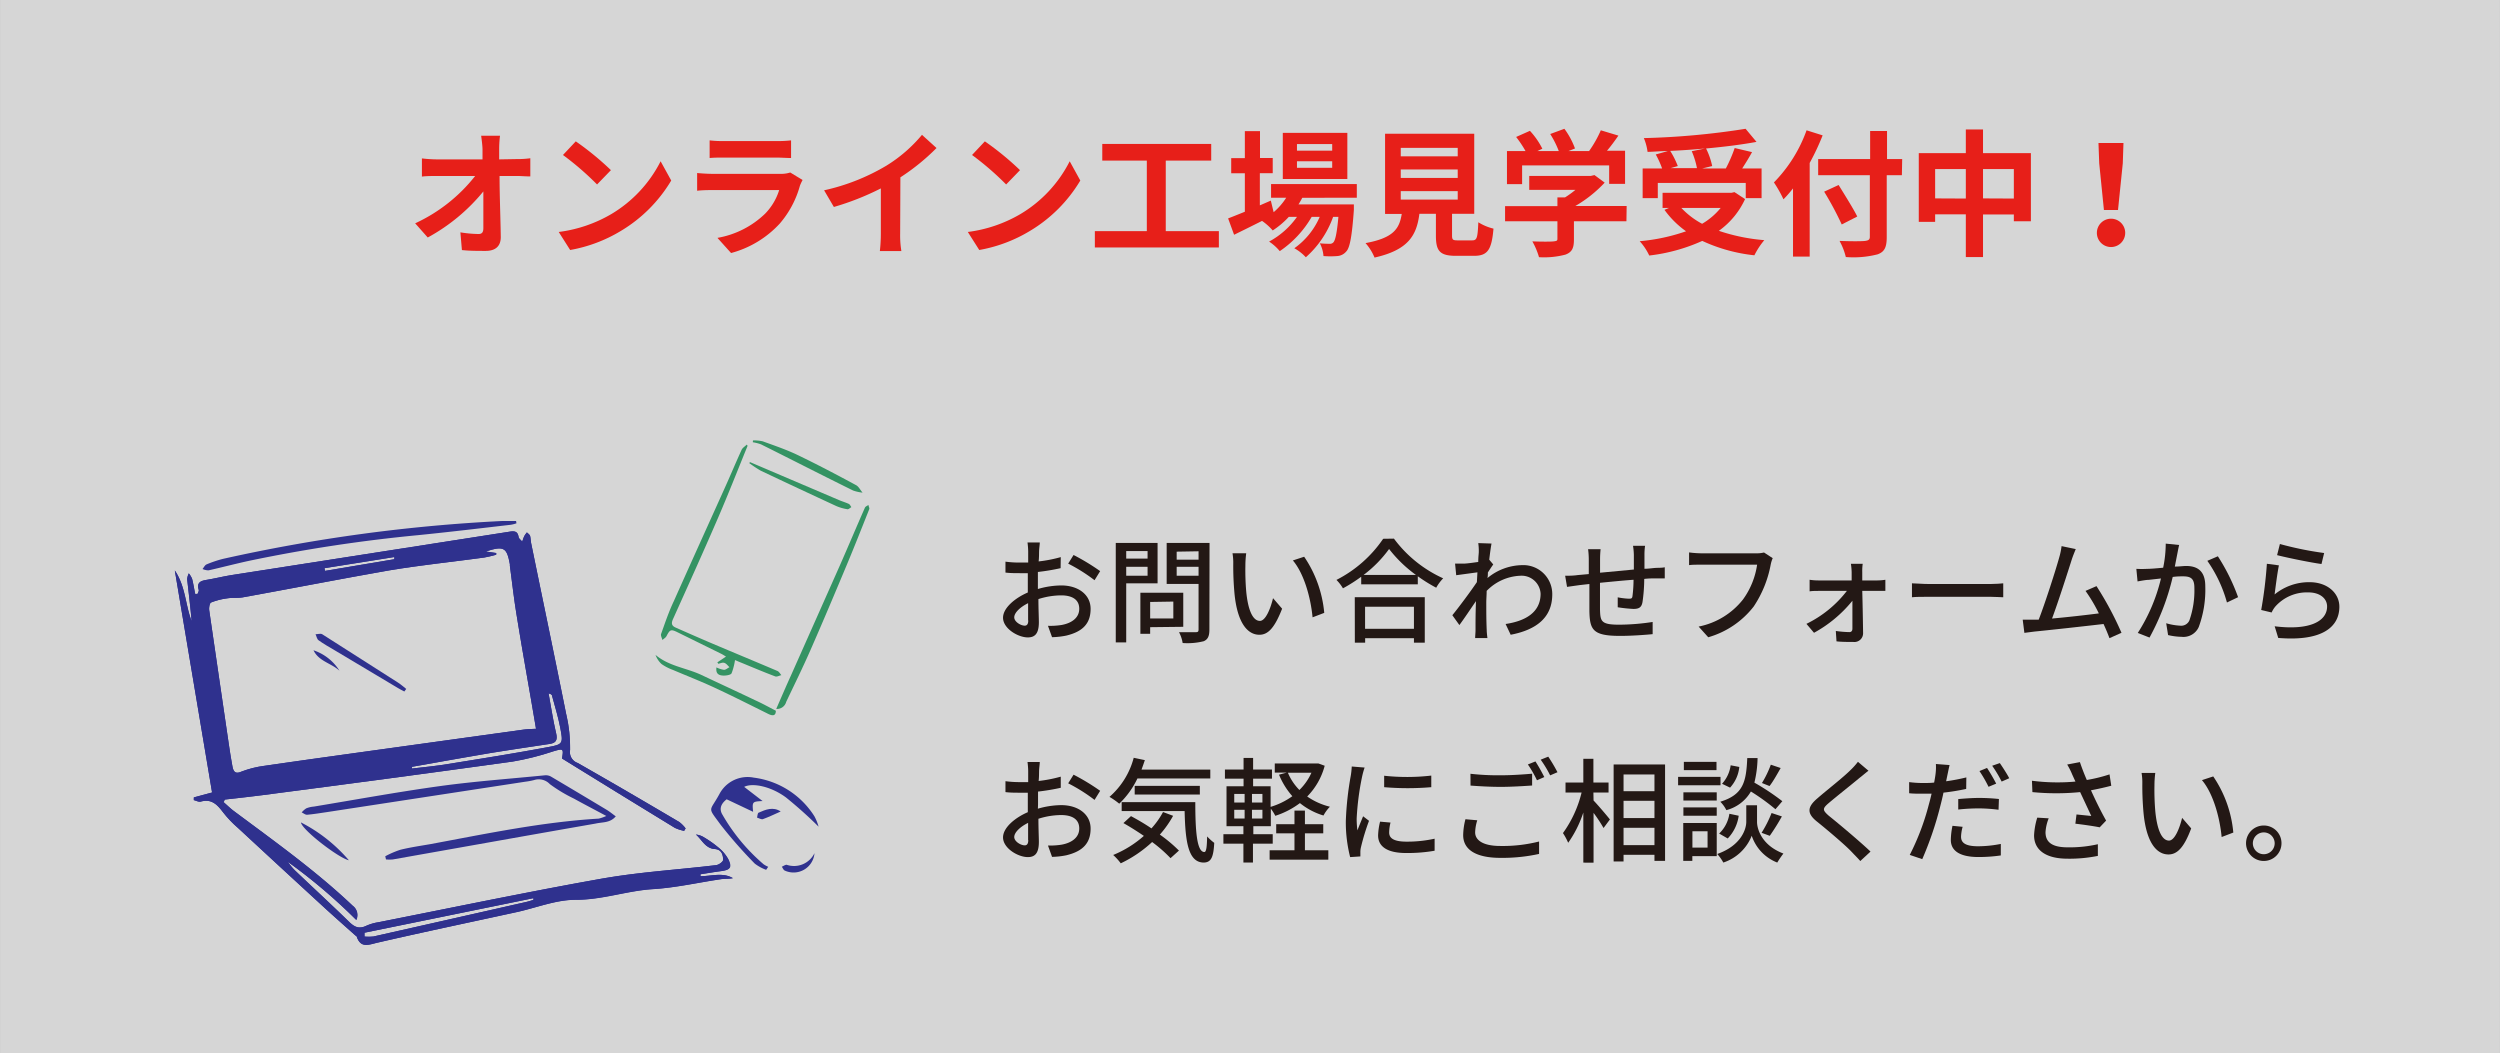 <svg xmlns="http://www.w3.org/2000/svg" xmlns:xlink="http://www.w3.org/1999/xlink" width="116.42mm" height="49.04mm" viewBox="0 0 330 139.01"><rect x="0" y="0" width="330" height="139.01" fill="#333333" stroke="none"/><defs><style>.a{fill:#2f318e;}.b{fill:#fff;opacity:0.8;}.c{fill:#349363;}.d{clip-path:url(#a);}.e{fill:#e71f19;}.f{fill:#231815;}</style><clipPath id="a"><path class="a" d="M29.52,105.88c.47.4.9.84,1.39,1.2,5.36,4,10.8,7.87,15.66,12.48a1.53,1.53,0,0,1,.47,1.89A74,74,0,0,0,38,113.77a7.67,7.67,0,0,0,1.18,1.35c2.3,2.19,4.64,4.34,6.9,6.55.71.69,1.33,1,2.28.53a6.26,6.26,0,0,1,1.63-.47c9.82-1.94,19.61-4,29.46-5.75,5-.88,10-1.17,15-1.77.37,0,1-.44,1-.7,0-.66-.2-1.37-1.07-1.43-1.29-.08-1.71-1.22-2.52-1.92a2.54,2.54,0,0,1,1.11.39,14,14,0,0,1,1.87,1.32,5.21,5.21,0,0,1,1.31,1.55c.52,1.08.26,1.41-.91,1.57-.92.12-1.84.28-2.76.42l0,.25c1.43,0,2.9-.54,4.28.26-.51.12-1,.06-1.51.13-3,.44-6,1.13-9,1.32-3.46.21-6.73,1.43-10.25,1.41-2.54,0-5.08,1-7.62,1.59C62.19,121.72,56,123,49.87,124.43c-1.16.26-2.24.81-2.79-.8,0-.06-.1-.08-.15-.13-1.29-1.15-2.6-2.3-3.88-3.47q-5.84-5.36-11.63-10.73a14.47,14.47,0,0,1-2-2.1c-.75-1-1.52-1.78-2.92-1.38-.27.07-.61-.13-.92-.2v-.36l2.41-.65c-1.64-9.78-3.27-19.46-4.92-29.32,1.43,2.1,1.4,4.54,2.22,6.68-.16-1.85-.39-3.69-.59-5.54a2.2,2.2,0,0,1,.22-.75,3,3,0,0,1,.44.72c.17.66.27,1.35.41,2l.3,0c.06-.17.21-.38.16-.53-.29-.91.17-1.19,1-1.32,1.12-.18,2.22-.46,3.34-.64l36.78-5.74c.6-.09,1,0,1.1.68,0,.23.31.42.48.64.09-.24.16-.49.27-.72a3.36,3.36,0,0,1,.35-.49c.15.15.36.28.42.46s.08.66.15,1c1.54,7.51,3.11,15,4.62,22.54A19.18,19.18,0,0,1,75.25,99a1.51,1.51,0,0,0,1,1.71c4.5,2.56,9,5.18,13.42,7.8a4.41,4.41,0,0,1,.83.84l-.2.33a5.29,5.29,0,0,1-1.22-.4q-7.47-4.56-14.9-9.16c.22-1.35.17-1.33-1.19-.93a35.54,35.54,0,0,1-5.33,1.34c-11,1.53-22,3-33,4.43-1.65.22-3.3.39-4.95.58ZM68.21,81.32c-.37-2.2-.61-4.42-.91-6.64,0-.06,0-.13,0-.2-.4-2.17-.76-2.48-3.17-1.68L65.5,73l0,.22a14.49,14.49,0,0,1-1.61.38c-4.17.57-8.36,1-12.5,1.69C45,76.41,38.51,77.68,32,78.86c-.67.12-1.38,0-2.05.13a8.68,8.68,0,0,0-2.09.54c-.2.08-.29.7-.25,1q1.28,8.82,2.58,17.63c.15,1,.3,2,.5,3.06.13.64.38,1,1.19.63a13.45,13.45,0,0,1,3.09-.77c4.12-.61,8.25-1.17,12.38-1.75l21.62-3c.58-.09,1.18-.09,1.78-.13C69.91,91.16,69,86.25,68.21,81.32Zm-9.07,19.53c4.41-.71,8.81-1.41,13.2-2.23,2-.36,2-.49,1.61-2.55-.27-1.42-.7-2.82-1.08-4.22,0-.14-.17-.25-.46-.32.33,1.76.59,3.53,1,5.27.2.86,0,1.27-.85,1.4-2.6.4-5.2.77-7.8,1.2-3.46.58-6.92,1.21-10.38,1.82l0,.23C56,101.26,57.58,101.11,59.14,100.85Zm-9.85,22.77q10.1-2.27,20.18-4.56c.32-.07.63-.18.94-.27l0-.23-22.3,4.56c0,.17,0,.34,0,.51A5.8,5.8,0,0,0,49.29,123.62Zm2.76-49.8,0-.29L42.83,75l.06.36Z"/></clipPath></defs><rect class="b" width="330" height="139.01"/><path class="c" d="M98.68,58.85c-1.29,3.17-2.54,6.36-3.9,9.51-1.93,4.47-3.94,8.91-5.94,13.35-.25.55-.21.89.34,1.13,1.59.7,3.17,1.4,4.77,2.08,2.88,1.22,5.78,2.42,8.67,3.65.21.09.35.36.52.55-.27.06-.59.25-.8.17-1.52-.57-3-1.2-4.51-1.82-.31-.12-.6-.25-.81-.34a8.17,8.17,0,0,1-.45,1.74c-.11.22-.63.3-1,.31-.8,0-1.1-.32-1-1.08a3.37,3.37,0,0,0,1,.32c.23,0,.48-.23.72-.35-.22-.2-.42-.49-.68-.57s-.53.07-.8.12l-.12-.19,1.14-.76c-.22-.13-.44-.28-.67-.39l-5.73-2.82c-.88-.43-1-.36-1.45.5-.1.21-.36.35-.54.52-.07-.26-.25-.58-.18-.79.52-1.45,1-2.9,1.67-4.31,2.23-5,4.5-10,6.75-15,.75-1.66,1.45-3.34,2.21-5,.13-.28.45-.46.68-.69Z"/><path class="c" d="M102.46,93.58c.69-1.57,1.3-3,1.92-4.36q3.23-7.26,6.45-14.51c1.13-2.56,2.21-5.14,3.34-7.7.07-.16.31-.24.47-.36,0,.19.16.41.1.56-.95,2.39-1.89,4.78-2.88,7.15-1.61,3.85-3.23,7.7-4.91,11.52-1,2.28-2.1,4.51-3.17,6.76A1.26,1.26,0,0,1,102.46,93.58Z"/><path class="c" d="M102.41,93.82c0,.68-.41.71-1,.42-2.36-1.17-4.71-2.36-7.1-3.47-1.81-.84-3.66-1.56-5.49-2.34a6.57,6.57,0,0,1-1.49-.77,3,3,0,0,1-.8-1.21c1.77,1.49,4,1.7,6,2.62,2.41,1.14,4.82,2.25,7.23,3.4C100.64,92.87,101.47,93.33,102.41,93.82Z"/><path class="c" d="M99.39,58.14a5,5,0,0,1,1.3.12c1.52.55,3.07,1.08,4.53,1.77,2.62,1.26,5.19,2.61,7.76,4,.37.19.59.67.88,1a5.56,5.56,0,0,1-1.25-.28c-4.06-2-8.1-4.07-12.15-6.09a5.44,5.44,0,0,0-1.09-.28Z"/><path class="c" d="M99,61l11.72,5c.44.19.9.32,1.33.52.14.07.22.28.33.42-.17.1-.37.31-.52.28a6.14,6.14,0,0,1-1.45-.41q-5-2.31-10-4.68a16,16,0,0,1-1.51-1Z"/><path class="a" d="M101.4,114.42a3.7,3.7,0,0,1-.59-.32,25,25,0,0,1-5.42-6.51c-.5-.78-.25-1.48.53-2.08l3.49,1.65c-.13-1.34-.11-1.35,1.25-1.42l-2.43-1.87c1.07-.56,3.5-.09,5.51,1.39a56.26,56.26,0,0,1,4.31,3.86,6.53,6.53,0,0,0-.55-1.37,11.14,11.14,0,0,0-8-5.1,4.2,4.2,0,0,0-4.55,2.19c-1.31,2.4-1.6,1.59.15,4A59.83,59.83,0,0,0,99.63,114a5.68,5.68,0,0,0,1.5.82Z"/><path class="a" d="M107.51,112.62a3,3,0,0,1-3.68,1.53c-.18,0-.42.17-.63.26.12.17.21.42.37.5A2.77,2.77,0,0,0,107.51,112.62Z"/><path class="a" d="M103.05,107.12c-1-.67-2-.25-2.92.16-.14.06-.14.43-.2.65.26.07.56.27.77.2C101.47,107.85,102.22,107.49,103.05,107.12Z"/><path class="a" d="M29.52,105.88c.47.4.9.84,1.39,1.2,5.36,4,10.8,7.87,15.66,12.48a1.53,1.53,0,0,1,.47,1.89A74,74,0,0,0,38,113.77a7.67,7.67,0,0,0,1.18,1.35c2.3,2.19,4.64,4.34,6.9,6.55.71.69,1.33,1,2.28.53a6.26,6.26,0,0,1,1.63-.47c9.82-1.94,19.61-4,29.46-5.75,5-.88,10-1.17,15-1.77.37,0,1-.44,1-.7,0-.66-.2-1.37-1.07-1.43-1.29-.08-1.71-1.22-2.52-1.92a2.54,2.54,0,0,1,1.11.39,14,14,0,0,1,1.87,1.32,5.21,5.21,0,0,1,1.31,1.55c.52,1.08.26,1.41-.91,1.57-.92.12-1.84.28-2.76.42l0,.25c1.43,0,2.9-.54,4.28.26-.51.12-1,.06-1.51.13-3,.44-6,1.13-9,1.32-3.46.21-6.73,1.43-10.25,1.41-2.54,0-5.08,1-7.62,1.59C62.19,121.72,56,123,49.87,124.43c-1.16.26-2.24.81-2.79-.8,0-.06-.1-.08-.15-.13-1.29-1.15-2.6-2.3-3.88-3.47q-5.84-5.36-11.63-10.73a14.47,14.47,0,0,1-2-2.1c-.75-1-1.52-1.78-2.92-1.38-.27.07-.61-.13-.92-.2v-.36l2.41-.65c-1.64-9.78-3.27-19.46-4.92-29.32,1.43,2.1,1.4,4.54,2.22,6.68-.16-1.85-.39-3.69-.59-5.54a2.2,2.2,0,0,1,.22-.75,3,3,0,0,1,.44.72c.17.66.27,1.35.41,2l.3,0c.06-.17.21-.38.16-.53-.29-.91.17-1.19,1-1.32,1.12-.18,2.22-.46,3.34-.64l36.78-5.74c.6-.09,1,0,1.1.68,0,.23.31.42.48.64.09-.24.16-.49.27-.72a3.36,3.36,0,0,1,.35-.49c.15.15.36.28.42.46s.08.66.15,1c1.54,7.51,3.11,15,4.62,22.54A19.18,19.18,0,0,1,75.25,99a1.51,1.51,0,0,0,1,1.71c4.5,2.56,9,5.18,13.42,7.8a4.41,4.41,0,0,1,.83.84l-.2.33a5.29,5.29,0,0,1-1.22-.4q-7.47-4.56-14.9-9.16c.22-1.35.17-1.33-1.19-.93a35.54,35.54,0,0,1-5.33,1.34c-11,1.53-22,3-33,4.43-1.65.22-3.3.39-4.95.58ZM68.21,81.32c-.37-2.2-.61-4.42-.91-6.64,0-.06,0-.13,0-.2-.4-2.17-.76-2.48-3.17-1.68L65.5,73l0,.22a14.49,14.49,0,0,1-1.61.38c-4.17.57-8.36,1-12.5,1.69C45,76.41,38.51,77.68,32,78.86c-.67.12-1.38,0-2.05.13a8.68,8.68,0,0,0-2.09.54c-.2.08-.29.7-.25,1q1.28,8.82,2.58,17.63c.15,1,.3,2,.5,3.06.13.64.38,1,1.19.63a13.45,13.45,0,0,1,3.09-.77c4.12-.61,8.25-1.17,12.38-1.75l21.62-3c.58-.09,1.18-.09,1.78-.13C69.91,91.16,69,86.25,68.21,81.32Zm-9.07,19.53c4.41-.71,8.81-1.41,13.2-2.23,2-.36,2-.49,1.61-2.55-.27-1.42-.7-2.82-1.08-4.22,0-.14-.17-.25-.46-.32.33,1.76.59,3.53,1,5.27.2.86,0,1.27-.85,1.4-2.6.4-5.2.77-7.8,1.2-3.46.58-6.92,1.21-10.38,1.82l0,.23C56,101.26,57.58,101.11,59.14,100.85Zm-9.85,22.77q10.1-2.27,20.18-4.56c.32-.07.63-.18.94-.27l0-.23-22.3,4.56c0,.17,0,.34,0,.51A5.8,5.8,0,0,0,49.29,123.62Zm2.76-49.8,0-.29L42.83,75l.06.36Z"/><g class="d"><path class="a" d="M34.61,105c11-1.46,22-2.9,33-4.43A35.54,35.54,0,0,0,73,99.2c1.36-.4,1.41-.42,1.19.93q7.43,4.59,14.9,9.16a5.29,5.29,0,0,0,1.22.4l.2-.33a4.41,4.41,0,0,0-.83-.84c-4.46-2.62-8.92-5.24-13.42-7.8a1.51,1.51,0,0,1-1-1.71,19.18,19.18,0,0,0-.53-4.75c-1.51-7.52-3.08-15-4.62-22.54-.07-.33,0-.68-.15-1s-.27-.31-.42-.46a3.36,3.36,0,0,0-.35.49c-.11.23-.18.48-.27.72-.17-.22-.43-.41-.48-.64-.14-.66-.5-.77-1.1-.68L30.55,75.9c-1.12.18-2.22.46-3.34.64-.79.13-1.25.41-1,1.32.05.15-.1.36-.16.53l-.3,0c-.14-.68-.24-1.37-.41-2a3,3,0,0,0-.44-.72,2.2,2.2,0,0,0-.22.75c.2,1.85.43,3.69.59,5.54-.82-2.14-.79-4.58-2.22-6.68,1.65,9.86,3.28,19.54,4.92,29.32l-2.41.65v.36c.31.07.65.27.92.2,1.4-.4,2.17.36,2.92,1.38a14.47,14.47,0,0,0,2,2.1q5.79,5.39,11.63,10.73c1.28,1.17,2.59,2.32,3.88,3.47,0,0,.14.07.15.13.55,1.61,1.63,1.06,2.79.8,6.15-1.4,12.32-2.71,18.48-4.06,2.54-.56,5.08-1.6,7.62-1.59,3.52,0,6.79-1.2,10.25-1.41,3-.19,6-.88,9-1.32.49-.07,1,0,1.51-.13-1.38-.8-2.85-.3-4.28-.26l0-.25c.92-.14,1.84-.3,2.76-.42,1.17-.16,1.43-.49.91-1.57a5.21,5.21,0,0,0-1.31-1.55,14,14,0,0,0-1.87-1.32,2.54,2.54,0,0,0-1.11-.39c.81.7,1.23,1.84,2.52,1.92.87.06,1.1.77,1.07,1.43,0,.26-.61.66-1,.7-5,.6-10.06.89-15,1.77-9.85,1.75-19.64,3.81-29.46,5.75a6.26,6.26,0,0,0-1.63.47c-1,.5-1.57.16-2.28-.53-2.26-2.21-4.6-4.36-6.9-6.55A7.67,7.67,0,0,1,38,113.77,74,74,0,0,1,47,121.45a1.53,1.53,0,0,0-.47-1.89c-4.86-4.61-10.3-8.49-15.66-12.48-.49-.36-.92-.8-1.39-1.2l.14-.33C31.31,105.36,33,105.19,34.61,105Zm45.49,1.94q-3.69-2.22-7.39-4.41a1.41,1.41,0,0,0-.76-.16c-4.61.46-9.24.79-13.83,1.42-5.58.77-11.13,1.79-16.69,2.71a3.52,3.52,0,0,0-1,.23,2.79,2.79,0,0,0-.61.54c.24.11.49.33.72.31.9-.08,1.79-.23,2.68-.36l26.1-4a9.1,9.1,0,0,0,1.18-.22,2,2,0,0,1,2.07.53,19.52,19.52,0,0,0,3.15,1.9c1.34.74,2.69,1.44,4.31,2.31a5.8,5.8,0,0,1-1,.35c-7.52.45-14.86,2-22.24,3.37-1.32.23-2.64.42-3.94.74a12,12,0,0,0-2,.86l.1.42a5.4,5.4,0,0,0,.9,0c8.93-1.58,17.86-3.18,26.79-4.74.9-.16,1.85,0,2.61-.9C80.88,107.47,80.51,107.16,80.1,106.91ZM66.36,68.78a217.84,217.84,0,0,0-36.92,5,15,15,0,0,0-2.17.73c-.23.09-.36.4-.54.61a2,2,0,0,0,.79.18c1.82-.41,3.63-.89,5.45-1.28a203.67,203.67,0,0,1,22.24-3.37c4.08-.41,8.15-.9,12.23-1.37a4.61,4.61,0,0,0,.73-.19l0-.36C67.54,68.77,67,68.74,66.36,68.78ZM39.72,108.59c.13,1,5,4.68,6.33,5A20.82,20.82,0,0,0,39.72,108.59Z"/></g><path class="a" d="M81.28,107.76c-.4-.29-.77-.6-1.18-.85q-3.69-2.22-7.39-4.41a1.41,1.41,0,0,0-.76-.16c-4.61.46-9.24.79-13.83,1.42-5.58.77-11.13,1.79-16.69,2.71a3.52,3.52,0,0,0-1,.23,2.79,2.79,0,0,0-.61.54c.24.11.49.33.72.31.9-.08,1.79-.23,2.68-.36l26.1-4a9.1,9.1,0,0,0,1.18-.22,2,2,0,0,1,2.07.53,19.52,19.52,0,0,0,3.15,1.9c1.34.74,2.69,1.44,4.31,2.31a5.8,5.8,0,0,1-1,.35c-7.52.45-14.86,2-22.24,3.37-1.32.23-2.64.42-3.94.74a12,12,0,0,0-2,.86l.1.42a5.4,5.4,0,0,0,.9,0c8.93-1.58,17.86-3.18,26.79-4.74C79.57,108.5,80.52,108.65,81.28,107.76Z"/><path class="a" d="M68.12,68.77c-.58,0-1.17,0-1.76,0a217.84,217.84,0,0,0-36.92,5,15,15,0,0,0-2.17.73c-.23.09-.36.4-.54.61a2,2,0,0,0,.79.18c1.82-.41,3.63-.89,5.45-1.28a203.67,203.67,0,0,1,22.24-3.37c4.08-.41,8.15-.9,12.23-1.37a4.61,4.61,0,0,0,.73-.19Z"/><path class="a" d="M46.05,113.56a20.82,20.82,0,0,0-6.33-5C39.85,109.54,44.71,113.27,46.05,113.56Z"/><path class="a" d="M53.62,90.94c-.36-.28-.7-.59-1.09-.84q-5-3.21-10-6.38c-.22-.13-.58,0-.88,0,.13.27.18.64.39.79.67.49,1.4.89,2.12,1.32l8.38,5c.27.17.56.3.83.45Z"/><path class="a" d="M44.81,88.54a6.46,6.46,0,0,0-3.43-2.7C42.07,87.3,43.74,87.54,44.81,88.54Z"/><path class="e" d="M68.14,21A12.65,12.65,0,0,0,70,20.89v2.4c-.58,0-1.26-.06-1.75-.06H65.94c0,2.63.13,5.64.16,8.07,0,1.15-.65,1.82-2,1.82-1.09,0-2.1,0-3.13-.11l-.2-2.34a15.93,15.93,0,0,0,2.4.22c.45,0,.63-.24.63-.76,0-1.21,0-3,0-4.86a24.69,24.69,0,0,1-7.34,6.08l-1.66-1.87a21.57,21.57,0,0,0,7.92-6.25H57.75c-.65,0-1.43,0-2.06.08v-2.4a17.84,17.84,0,0,0,2,.13h6c0-.47,0-.9,0-1.3s-.09-1.19-.18-1.82H66a13.89,13.89,0,0,0-.11,1.82l0,1.3Z"/><path class="e" d="M80.64,28.29a17.07,17.07,0,0,0,6.56-7l1.4,2.54a19.17,19.17,0,0,1-6.66,6.66A19.42,19.42,0,0,1,75.26,33l-1.51-2.38A18.27,18.27,0,0,0,80.64,28.29Zm0-5.83-1.83,1.89a38.07,38.07,0,0,0-4.5-3.89L76,18.66A37.84,37.84,0,0,1,80.64,22.46Z"/><path class="e" d="M105.94,23.76a7,7,0,0,0-.35.75,12.88,12.88,0,0,1-2.66,5,13.46,13.46,0,0,1-6.43,3.89l-1.8-2A12,12,0,0,0,101,28.2a7.75,7.75,0,0,0,1.85-3.11H94.11c-.44,0-1.34,0-2.09.09V22.84c.75.07,1.53.11,2.09.11H103a4,4,0,0,0,1.31-.18ZM93.67,18.53a13.94,13.94,0,0,0,1.88.09h6.93a15.21,15.21,0,0,0,1.94-.09v2.33c-.48,0-1.33-.06-2-.06H95.55c-.58,0-1.35,0-1.88.06Z"/><path class="e" d="M118.82,30.78a13,13,0,0,0,.16,2.36h-2.84a20.66,20.66,0,0,0,.13-2.36V24.87a35.4,35.4,0,0,1-6.2,2.45l-1.29-2.2A27.65,27.65,0,0,0,117,21.87a19.18,19.18,0,0,0,4.7-4.07l1.92,1.74a28.54,28.54,0,0,1-4.77,3.87Z"/><path class="e" d="M134.64,28.29a17.07,17.07,0,0,0,6.56-7l1.4,2.54a19.17,19.17,0,0,1-6.66,6.66A19.42,19.42,0,0,1,129.26,33l-1.51-2.38A18.27,18.27,0,0,0,134.64,28.29Zm0-5.83-1.83,1.89a38.07,38.07,0,0,0-4.5-3.89l1.69-1.8A37.84,37.84,0,0,1,134.64,22.46Z"/><path class="e" d="M160.89,30.51v2.16H144.52V30.51h6.86V21.2H145.5V19h14.38V21.2h-6v9.31Z"/><path class="e" d="M171.9,26.11a9.68,9.68,0,0,1-.5.87h7.31s0,.49,0,.74c-.25,3.51-.54,5-1,5.47a1.68,1.68,0,0,1-1.19.61,11.25,11.25,0,0,1-1.82,0,4.33,4.33,0,0,0-.48-1.68,11.79,11.79,0,0,0,1.27.06A.61.61,0,0,0,176,32c.26-.27.47-1.19.67-3.37h-.7a12.88,12.88,0,0,1-3.6,5.33,6.08,6.08,0,0,0-1.52-1.19,9.8,9.8,0,0,0,3.35-4.14h-1.06a13.76,13.76,0,0,1-4.21,4.52,6.38,6.38,0,0,0-1.41-1.26,10.72,10.72,0,0,0,3.68-3.26h-1.08A11.1,11.1,0,0,1,168,30.42a7.6,7.6,0,0,0-1.41-1.26c-1.29.65-2.59,1.29-3.69,1.83l-.79-2.16c.61-.23,1.37-.54,2.21-.88V22.87h-1.8v-2h1.8V17.31h2v3.55H168v2h-1.7v4.25l1.45-.63.37,1.53a8.39,8.39,0,0,0,1.66-1.91h-2v-1.8h11.32v1.8Zm5.95-2.48h-8.52V17.54h8.52Zm-2-4.61h-4.65v.87h4.65Zm0,2.27h-4.65v.86h4.65Z"/><path class="e" d="M194.33,31.73c.62,0,.72-.3.81-2.39a6.77,6.77,0,0,0,2,.84c-.24,2.85-.8,3.59-2.58,3.59h-2.37c-2.15,0-2.65-.65-2.65-2.67V28.22h-2.18C187,31.08,185.89,33,181.44,34a6.79,6.79,0,0,0-1.19-1.91c3.69-.68,4.47-1.89,4.78-3.85h-2.2V17.65H194.6V28.22h-2.93v2.86c0,.58.11.65.79.65ZM184.9,20.64h7.52V19.52H184.9Zm0,2.85h7.52V22.37H184.9Zm0,2.86h7.52V25.23H184.9Z"/><path class="e" d="M214.69,29.21h-6.93v2.4c0,1.11-.23,1.67-1.12,2a11.06,11.06,0,0,1-3.49.34,9.69,9.69,0,0,0-.88-2.09c1.15.05,2.48.05,2.84,0s.47-.08.47-.33V29.21h-6.91v-2h6.91V26.06h1a12,12,0,0,0,1.38-1h-6.1V23.22H210l.47-.11,1.35,1a17,17,0,0,1-3.87,3.08h6.77Zm-13.77-4.9h-2V19.94h2.45a14.67,14.67,0,0,0-1.24-1.86l1.82-.81a10.09,10.09,0,0,1,1.64,2.36l-.65.31h2.82a12.47,12.47,0,0,0-1.13-2.25L206.5,17a10.41,10.41,0,0,1,1.4,2.6l-.86.34h2.72a15.21,15.21,0,0,0,1.55-2.74l2.32.7c-.49.71-1,1.41-1.51,2h2.39v4.37h-2.1V21.83H200.92Z"/><path class="e" d="M230.35,26.28a10.57,10.57,0,0,1-3.46,4.19,24.8,24.8,0,0,0,6,1.23,10.14,10.14,0,0,0-1.31,2,21.78,21.78,0,0,1-6.88-1.9,23.51,23.51,0,0,1-7,1.93,7.51,7.51,0,0,0-1.26-1.89,25.21,25.21,0,0,0,6.12-1.31,12.35,12.35,0,0,1-2.85-2.83l.6-.25h-.85v-2h9.1l.39-.09Zm-11.52-.13h-2V22.24h2.57a12,12,0,0,0-.84-1.85l1.6-.45c-.9,0-1.82.09-2.68.11a6.89,6.89,0,0,0-.49-1.82A100.17,100.17,0,0,0,230.42,17l1.44,1.73c-1.94.36-4.26.65-6.66.87a9.47,9.47,0,0,1,.81,2.32l-1.33.32h3.13a19,19,0,0,0,1.17-2.7l2.29.54c-.41.76-.88,1.5-1.3,2.16h2.56v3.91h-2.09v-2H218.83Zm6.25-6.55c-1.52.14-3.08.25-4.61.32a11.35,11.35,0,0,1,1,2l-.94.27H224a10.68,10.68,0,0,0-.69-2.23Zm-3.14,7.85a10.67,10.67,0,0,0,2.74,2.09,9.05,9.05,0,0,0,2.45-2.09Z"/><path class="e" d="M240.59,17.87a32.17,32.17,0,0,1-1.71,3.64V33.87h-2.2v-9a16.63,16.63,0,0,1-1.26,1.44,16.76,16.76,0,0,0-1.26-2.23,18.94,18.94,0,0,0,4.31-6.88Zm10.46,5.26h-2V31.3c0,1.39-.32,1.94-1.19,2.27a12.78,12.78,0,0,1-4.21.36,8.56,8.56,0,0,0-.83-2.13c1.39.06,3,.06,3.39,0s.61-.14.61-.54V23.13H240V21h6.86V17.29h2.23V21h2Zm-7.94,6.5a42.25,42.25,0,0,0-2.32-4.33l1.91-.88c.81,1.32,1.92,3.08,2.46,4.16Z"/><path class="e" d="M268.08,20.21v9h-2.25v-.9h-4.07v5.62h-2.27V28.29h-4.05v1h-2.16V20.21h6.21V17.09h2.27v3.12Zm-8.59,6V22.32h-4.05v3.87Zm6.34,0V22.32h-4.07v3.87Z"/><path class="e" d="M276.79,30.74a1.87,1.87,0,0,1,3.74,0,1.87,1.87,0,0,1-3.74,0Zm.31-9.18L277,18.88h3.3l-.09,2.68-.63,6.16h-1.86Z"/><path class="f" d="M137,77.75a11.28,11.28,0,0,1,3.09-.47c2.2,0,3.87,1.19,3.87,3.09s-1,3-3.21,3.53a10.48,10.48,0,0,1-1.88.21l-.54-1.5a9.57,9.57,0,0,0,1.79-.11c1.24-.22,2.34-.88,2.34-2.14s-1-1.77-2.39-1.77a10.07,10.07,0,0,0-3,.49c0,1.23.06,2.48.06,3.06,0,1.58-.59,2-1.46,2-1.29,0-3.27-1.17-3.27-2.6,0-1.26,1.52-2.57,3.27-3.33V77.3c0-.53,0-1.08,0-1.64-.36,0-.69,0-1,0-.66,0-1.36,0-1.95-.08l0-1.44a13.88,13.88,0,0,0,2,.12l1,0c0-.67,0-1.21,0-1.48a10.5,10.5,0,0,0-.09-1.17h1.62c0,.28-.08.78-.09,1.14s0,.84-.06,1.36a18,18,0,0,0,2.92-.57L140,75a28,28,0,0,1-3,.5c0,.6,0,1.18,0,1.71Zm-1.29,4.15c0-.46,0-1.32,0-2.28-1.08.53-1.83,1.28-1.83,1.87s.87,1.1,1.38,1.1C135.55,82.59,135.73,82.4,135.73,81.9Zm6-8.64a29,29,0,0,1,3.51,2.13l-.74,1.2A22.31,22.31,0,0,0,141,74.4Z"/><path class="f" d="M148.66,77v7.8h-1.38V71.67h5.52V77Zm0-4.26v1h2.82v-1ZM151.48,76V74.82h-2.82V76Zm.34,6.79v.87h-1.29V78.24h5.66v4.5Zm0-3.33v2.18h3.06V79.41Zm7.82,3.66c0,.84-.2,1.28-.74,1.52a8.75,8.75,0,0,1-2.79.24,4.64,4.64,0,0,0-.48-1.43c1,0,1.92,0,2.22,0s.36-.1.36-.37v-6H154V71.67h5.66Zm-4.32-10.3v1.06h2.89V72.77ZM158.21,76V74.82h-2.89V76Z"/><path class="f" d="M164.39,74.72a33,33,0,0,0,.11,3.34c.22,2.34.82,3.9,1.81,3.9.75,0,1.4-1.62,1.73-3l1.2,1.39c-1,2.55-1.86,3.44-3,3.44-1.5,0-2.88-1.44-3.28-5.36a39.44,39.44,0,0,1-.17-4,7.51,7.51,0,0,0-.1-1.4l1.81,0A13,13,0,0,0,164.39,74.72ZM174.8,80.9l-1.54.59c-.24-2.54-1.1-5.74-2.6-7.51l1.49-.49A15.68,15.68,0,0,1,174.8,80.9Z"/><path class="f" d="M184,71.1a16.62,16.62,0,0,0,6.5,5.24,5.87,5.87,0,0,0-.92,1.24,20.9,20.9,0,0,1-2.43-1.51v1.06h-7.47v-1a20.38,20.38,0,0,1-2.41,1.53,5.53,5.53,0,0,0-.86-1.11,16.51,16.51,0,0,0,6.17-5.43Zm-5.17,7.73h9.24v6h-1.43v-.59H180.2v.59h-1.36Zm8.07-2.94a17.3,17.3,0,0,1-3.54-3.42A16.2,16.2,0,0,1,180,75.89Zm-6.71,4.2V83h6.45V80.09Z"/><path class="f" d="M197.11,74.51c-.2.27-.47.69-.71,1.06,0,.24,0,.5-.06.74a7.33,7.33,0,0,1,4.56-1.71,3.82,3.82,0,0,1,4,3.85c0,3-2,4.67-5.49,5.34l-.67-1.42c2.55-.38,4.62-1.49,4.62-4A2.51,2.51,0,0,0,200.68,76a6.54,6.54,0,0,0-4.44,2c0,.54-.05,1.06-.05,1.53,0,1.29,0,2.35.06,3.7,0,.27.06.71.09,1h-1.62c0-.25.05-.73.05-1,0-1.38,0-2.23.06-3.88-.69,1-1.56,2.31-2.19,3.16l-.93-1.3c.82-1,2.44-3.17,3.24-4.37l.07-1.29-2.8.38-.15-1.53c.37,0,.69,0,1.11,0s1.23-.12,1.95-.22c0-.65.07-1.13.07-1.29a7,7,0,0,0-.07-1.2l1.75.06c-.07.37-.19,1.17-.3,2.13Z"/><path class="f" d="M217.15,72.05a7.86,7.86,0,0,0-.08,1.17c0,.63,0,1.27,0,1.86.51,0,1-.08,1.41-.11s.9,0,1.27-.09v1.47c-.24,0-.9,0-1.27,0s-.89,0-1.44.07a21.66,21.66,0,0,1-.23,3.06c-.13.71-.48.9-1.2.9a18.76,18.76,0,0,1-2.07-.22l0-1.31a9.92,9.92,0,0,0,1.43.18c.33,0,.48,0,.52-.36a17.81,17.81,0,0,0,.14-2.14c-1.43.1-3.05.27-4.43.4,0,1.46,0,2.93,0,3.53.05,1.53.11,2,2.52,2a29.44,29.44,0,0,0,4.43-.36l0,1.61c-1,.1-2.82.23-4.29.23-3.61,0-4-.8-4.06-3.25,0-.63,0-2.14,0-3.6l-1.33.15-1.62.23L206.6,76c.45,0,1.07,0,1.68-.09l1.44-.13V73.92a10.93,10.93,0,0,0-.09-1.42h1.65a13,13,0,0,0-.07,1.35c0,.42,0,1.05,0,1.75l4.46-.42V73.26a8.76,8.76,0,0,0-.11-1.21Z"/><path class="f" d="M234,73.68a4.23,4.23,0,0,0-.27.87,14.82,14.82,0,0,1-2.24,5.51,11.65,11.65,0,0,1-6,4.06l-1.27-1.41a9.89,9.89,0,0,0,5.85-3.57,10.31,10.31,0,0,0,1.87-4.6h-7.36c-.65,0-1.25,0-1.62.06V72.92a13.37,13.37,0,0,0,1.62.12h7.27a3.82,3.82,0,0,0,1-.11Z"/><path class="f" d="M247.78,76.62a7,7,0,0,0,1.09-.09V78c-.3,0-.75,0-1.05,0h-2c.05,1.84.09,4.12.11,5.59a1.15,1.15,0,0,1-1.28,1.15c-.64,0-1.6,0-2.23-.08l-.09-1.37a14.19,14.19,0,0,0,1.78.15c.27,0,.41-.16.41-.46,0-.86,0-2.27,0-3.68a17,17,0,0,1-5.07,4.23l-1-1.18A15.06,15.06,0,0,0,243.79,78h-3.68c-.4,0-.85,0-1.24.06V76.53a7.92,7.92,0,0,0,1.21.09h4.34c0-.43,0-.79,0-1.09a8.79,8.79,0,0,0-.1-1.11h1.56a6.7,6.7,0,0,0-.06,1.11v1.09Z"/><path class="f" d="M252.38,77c.48,0,1.41.09,2.22.09h8.15c.73,0,1.32-.06,1.68-.09v1.84c-.33,0-1-.06-1.67-.06H254.6c-.84,0-1.72,0-2.22.06Z"/><path class="f" d="M278.45,84.24c-.19-.52-.46-1.18-.78-1.87-2.38.28-7.18.81-9.13,1l-1.32.17L267,81.8c.46,0,1.05,0,1.5,0l.61,0c.84-2.15,2.27-6.62,2.69-8.15a9.36,9.36,0,0,0,.33-1.56l1.87.39c-.16.41-.36.86-.57,1.52-.45,1.42-1.81,5.67-2.56,7.65,2-.18,4.57-.47,6.18-.68A20.58,20.58,0,0,0,275.29,78l1.45-.63a43.4,43.4,0,0,1,3.3,6.16Z"/><path class="f" d="M287.65,71.94c-.08.32-.15.69-.21,1s-.23,1.17-.36,1.85c.61,0,1.14-.08,1.48-.08,1.44,0,2.54.6,2.54,2.67a14.24,14.24,0,0,1-.86,5.38,2.21,2.21,0,0,1-2.29,1.3,8.14,8.14,0,0,1-1.76-.23l-.25-1.56a7.92,7.92,0,0,0,1.83.32A1.18,1.18,0,0,0,289,81.9a11.92,11.92,0,0,0,.66-4.33c0-1.28-.57-1.49-1.51-1.49-.3,0-.8,0-1.35.08a31.73,31.73,0,0,1-3.06,8l-1.55-.61a23.12,23.12,0,0,0,3.06-7.19l-1.6.18c-.39,0-1.07.14-1.49.21L282,75.09a13.45,13.45,0,0,0,1.42,0c.48,0,1.28-.07,2.12-.15a15.89,15.89,0,0,0,.34-3.18Zm5.11,1.49a26.08,26.08,0,0,1,2.67,5.4l-1.47.7a17.79,17.79,0,0,0-2.59-5.5Z"/><path class="f" d="M300.25,78.47a7.17,7.17,0,0,1,4.6-1.62c2.42,0,3.95,1.48,3.95,3.24,0,2.68-2.28,4.6-8.07,4.12l-.47-1.54c4.59.58,6.92-.65,6.92-2.61,0-1.1-1-1.86-2.45-1.86a5.57,5.57,0,0,0-4.38,1.86,3.34,3.34,0,0,0-.49.79l-1.38-.33a56.2,56.2,0,0,0,.75-6.1l1.59.21C300.62,75.56,300.37,77.55,300.25,78.47Zm.7-6.66A43.91,43.91,0,0,0,306.79,73l-.35,1.45c-1.45-.19-4.72-.87-5.86-1.17Z"/><path class="f" d="M137,106.75a11.28,11.28,0,0,1,3.09-.47c2.2,0,3.87,1.19,3.87,3.09s-1,3-3.21,3.53a10.48,10.48,0,0,1-1.88.21l-.54-1.5a9.57,9.57,0,0,0,1.79-.11c1.24-.22,2.34-.88,2.34-2.14s-1-1.77-2.39-1.77a10.07,10.07,0,0,0-3,.49c0,1.23.06,2.48.06,3.06,0,1.58-.59,2-1.46,2-1.29,0-3.27-1.17-3.27-2.6,0-1.26,1.52-2.57,3.27-3.33v-.93c0-.53,0-1.08,0-1.64-.36,0-.69,0-1,0-.66,0-1.36,0-1.95-.08l0-1.44a13.88,13.88,0,0,0,2,.12l1,0c0-.67,0-1.21,0-1.48a10.5,10.5,0,0,0-.09-1.17h1.62c0,.28-.08.78-.09,1.14s0,.84-.06,1.36a18,18,0,0,0,2.92-.57l0,1.47a28,28,0,0,1-3,.5c0,.6,0,1.18,0,1.71Zm-1.29,4.15c0-.46,0-1.32,0-2.28-1.08.53-1.83,1.28-1.83,1.87s.87,1.1,1.38,1.1C135.55,111.59,135.73,111.4,135.73,110.9Zm6-8.64a29,29,0,0,1,3.51,2.13l-.74,1.2A22.31,22.31,0,0,0,141,103.4Z"/><path class="f" d="M150.14,102.76a11.36,11.36,0,0,1-2.4,3.33,9.52,9.52,0,0,0-1.29-.9,10.3,10.3,0,0,0,3.2-5.16l1.47.31c-.14.42-.29.84-.44,1.25h9.08v1.17Zm4.71,4.93a13.67,13.67,0,0,1-1.75,2.48,19.08,19.08,0,0,1,2.52,2.11l-1.11,1a18.53,18.53,0,0,0-2.43-2.13,16.37,16.37,0,0,1-4.14,2.81,7.48,7.48,0,0,0-1-1.1,14.21,14.21,0,0,0,4.05-2.52c-.9-.61-1.83-1.2-2.7-1.69l1-.92c.86.47,1.8,1,2.7,1.62a10.84,10.84,0,0,0,1.53-2.16Zm2.93-1.81c0,3.73.19,6.59,1.2,6.59.27,0,.34-.83.36-2.06a6.69,6.69,0,0,0,.94.85c-.1,1.86-.39,2.58-1.38,2.6-2.08,0-2.44-2.84-2.53-6.8h-8.31v-1.18Zm-8-1v-1.14h8.6v1.14Z"/><path class="f" d="M174.86,101.08a9.05,9.05,0,0,1-2.31,4.06,9,9,0,0,0,3,1.35,5,5,0,0,0-.85,1.16,9.07,9.07,0,0,1-3.11-1.64,11,11,0,0,1-3.25,1.68,5.79,5.79,0,0,0-.59-.94v2.31h-2.31v1.06H168v1.25h-2.61v2.49h-1.26v-2.49h-2.64v-1.25h2.64v-1.06H161.9v-5.27h2.25v-1h-2.46v-1.21h2.46v-1.53h1.26v1.53h2.49v1.21h-2.49v1h2.31v2.72a9.6,9.6,0,0,0,2.87-1.41,10.08,10.08,0,0,1-1.76-2.84l1-.27h-1.56v-1.21h5.52l.24,0Zm-11.94,4.86h1.37V104.8h-1.37Zm0,2.11h1.37V106.9h-1.37Zm3.72-3.25h-1.38v1.14h1.38Zm0,2.1h-1.38v1.15h1.38Zm5.61,5.34h3.09v1.24h-7.75v-1.24h3.28V110h-2.41v-1.2h2.41V107h1.38v1.8h2.42V110h-2.42ZM170,102a7.17,7.17,0,0,0,1.52,2.28,7.36,7.36,0,0,0,1.59-2.28Z"/><path class="f" d="M180.13,101.32a10.29,10.29,0,0,0-.32,1.14,35.64,35.64,0,0,0-.73,5.59,11.78,11.78,0,0,0,.1,1.56c.23-.6.53-1.32.75-1.86l.78.6a29.59,29.59,0,0,0-1.06,3.47,2.72,2.72,0,0,0-.08.67c0,.15,0,.38,0,.56l-1.35.09a18.58,18.58,0,0,1-.57-4.8,41.56,41.56,0,0,1,.65-5.93,9.85,9.85,0,0,0,.13-1.23Zm3.42,7.26a5.61,5.61,0,0,0-.18,1.32c0,.67.49,1.2,2.29,1.2a16.74,16.74,0,0,0,3.71-.39l0,1.59a21,21,0,0,1-3.77.3c-2.52,0-3.69-.88-3.69-2.32a8.67,8.67,0,0,1,.26-1.82Zm5.38-6.2v1.53a36.91,36.91,0,0,1-6.22,0V102.4A28.08,28.08,0,0,0,188.93,102.38Z"/><path class="f" d="M195,108.28a5.79,5.79,0,0,0-.28,1.6c0,1,1,1.79,3.31,1.79a19.48,19.48,0,0,0,5.13-.59l0,1.64a22.5,22.5,0,0,1-5.1.52c-3.2,0-4.92-1.06-4.92-3a8.75,8.75,0,0,1,.3-2.1Zm-.9-6.14a32.51,32.51,0,0,0,4,.2c1.45,0,3-.11,4.14-.21v1.56c-1,.07-2.75.18-4.13.18s-2.79-.08-4-.17Zm9.78.42-1,.44a15,15,0,0,0-1.2-2.09l1-.4A23.45,23.45,0,0,1,203.84,102.56Zm1.74-.64-1,.43a14.41,14.41,0,0,0-1.25-2.07l1-.4A21.4,21.4,0,0,1,205.58,101.92Z"/><path class="f" d="M210.35,105.67c.53.54,1.86,2.11,2.16,2.5l-.84,1.13a19.74,19.74,0,0,0-1.32-2v6.57H209v-6.62a14.83,14.83,0,0,1-2,4,7.78,7.78,0,0,0-.69-1.28,15.3,15.3,0,0,0,2.46-5.35h-2.12v-1.32H209v-3.14h1.33v3.14h2v1.32h-2Zm9.44-4.76v12.73h-1.4v-.8h-4.08v.88H213V100.91Zm-5.48,1.32v2.21h4.08v-2.21Zm0,5.76h4.08v-2.28h-4.08Zm4.08,3.57v-2.29h-4.08v2.29Z"/><path class="f" d="M227.11,103.66h-5.6v-1.11h5.6Zm-.5,9.35h-3.22v.63h-1.2v-5h4.42Zm0-7.34h-4.4v-1.08h4.4Zm-4.4.91h4.4v1.1h-4.4Zm4.37-4.92h-4.31v-1.09h4.31Zm-3.18,8.07v2.16h2v-2.16Zm8.53-1.24c0,.88.56,3.07,3.48,4.18a12.52,12.52,0,0,0-.81,1.19,5.75,5.75,0,0,1-3.37-3.54,6.06,6.06,0,0,1-3.75,3.54,5.8,5.8,0,0,0-.8-1.13c3.21-1.14,3.83-3.34,3.83-4.24V106.3h1.42Zm-5,1.54a4.5,4.5,0,0,0,1.35-2.61l1.23.26a5.35,5.35,0,0,1-1.45,3Zm7.43-3.21a28.22,28.22,0,0,0-3.24-2.34,5.26,5.26,0,0,1-3.24,2.46,4.22,4.22,0,0,0-.8-1.11c3.08-.94,3.42-2.68,3.56-5.76H232a14.67,14.67,0,0,1-.42,3.24,31,31,0,0,1,3.69,2.45Zm-4.77-5.58a4.72,4.72,0,0,1-1.22,2.73l-1.06-.51a4.53,4.53,0,0,0,1.14-2.44Zm2.94,8.69a15.58,15.58,0,0,0,1.32-2.61l1.36.45a29.16,29.16,0,0,1-1.6,2.56Zm2.52-8.55c-.48.85-1,1.78-1.47,2.38l-1-.4a13.48,13.48,0,0,0,1.17-2.42Z"/><path class="f" d="M246.64,101.74c-.38.28-.84.69-1.14.91-1,.84-3.05,2.46-4.1,3.35-.85.73-.85.93,0,1.68,1.25,1,4,3.3,5.51,4.73l-1.35,1.25c-.36-.42-.78-.82-1.14-1.21-.81-.87-3.21-2.9-4.58-4s-1.29-1.94.11-3.11c1.14-1,3.3-2.67,4.3-3.67a9.18,9.18,0,0,0,1-1.11Z"/><path class="f" d="M259.54,104.14a29.61,29.61,0,0,1-3,.49c-.13.65-.3,1.31-.46,1.94a44.91,44.91,0,0,1-2.34,6.84l-1.65-.56a32.34,32.34,0,0,0,2.52-6.66c.13-.45.25-.94.36-1.42l-1.19,0c-.69,0-1.23,0-1.77-.06l0-1.47a13.83,13.83,0,0,0,1.82.12c.46,0,1,0,1.48-.06.08-.44.15-.83.18-1.1a7.17,7.17,0,0,0,.05-1.35l1.81.14c-.1.37-.22,1-.28,1.27l-.18.87a25.7,25.7,0,0,0,2.67-.51Zm-.47,5a5.64,5.64,0,0,0-.21,1.29c0,.68.36,1.28,2.25,1.28a15.68,15.68,0,0,0,3-.31l0,1.52a20.55,20.55,0,0,1-2.94.21c-2.42,0-3.66-.79-3.66-2.26a9.74,9.74,0,0,1,.22-1.86Zm-.58-3.66c.79-.07,1.81-.15,2.77-.15a24.87,24.87,0,0,1,2.6.14l-.05,1.42a21.32,21.32,0,0,0-2.52-.18,25.44,25.44,0,0,0-2.8.15Zm4-1.62a17.45,17.45,0,0,0-1.2-2.08l1-.41a23.79,23.79,0,0,1,1.21,2.07Zm1.49-3.13c.39.57,1,1.51,1.24,2l-1,.44a16.73,16.73,0,0,0-1.25-2.09Z"/><path class="f" d="M278.69,103.72c-.84.22-1.77.43-2.68.6.54,1.2,1.3,2.77,2,4l-.85.89c-.71-.15-2.18-.36-3.21-.48l.15-1.22,1.95.2c-.39-.84-1-2.15-1.47-3.15a32.21,32.21,0,0,1-6.3,0l-.06-1.5a26.11,26.11,0,0,0,5.74.11l-.42-.92a9.15,9.15,0,0,0-.67-1.33l1.68-.32c.3.89.58,1.59.91,2.36a20.09,20.09,0,0,0,3-.74Zm-8.26,4.3a5.84,5.84,0,0,0-.42,1.83c0,1.22.73,2,2.91,2a16.83,16.83,0,0,0,4-.41l0,1.54a18.71,18.71,0,0,1-4,.37c-2.85,0-4.42-1.13-4.42-3.08a9.29,9.29,0,0,1,.42-2.34Z"/><path class="f" d="M284.39,103.72a33,33,0,0,0,.11,3.34c.22,2.34.82,3.9,1.81,3.9.75,0,1.4-1.62,1.73-3l1.2,1.39c-.95,2.55-1.86,3.44-3,3.44-1.5,0-2.88-1.44-3.28-5.36a39.44,39.44,0,0,1-.17-4,7.51,7.51,0,0,0-.1-1.4l1.81,0A13,13,0,0,0,284.39,103.72Zm10.41,6.18-1.54.59c-.24-2.54-1.1-5.74-2.6-7.51l1.49-.49A15.68,15.68,0,0,1,294.8,109.9Z"/><path class="f" d="M301.16,111.32a2.34,2.34,0,1,1-2.34-2.35A2.33,2.33,0,0,1,301.16,111.32Zm-.9,0a1.44,1.44,0,1,0-1.44,1.44A1.44,1.44,0,0,0,300.26,111.32Z"/></svg>